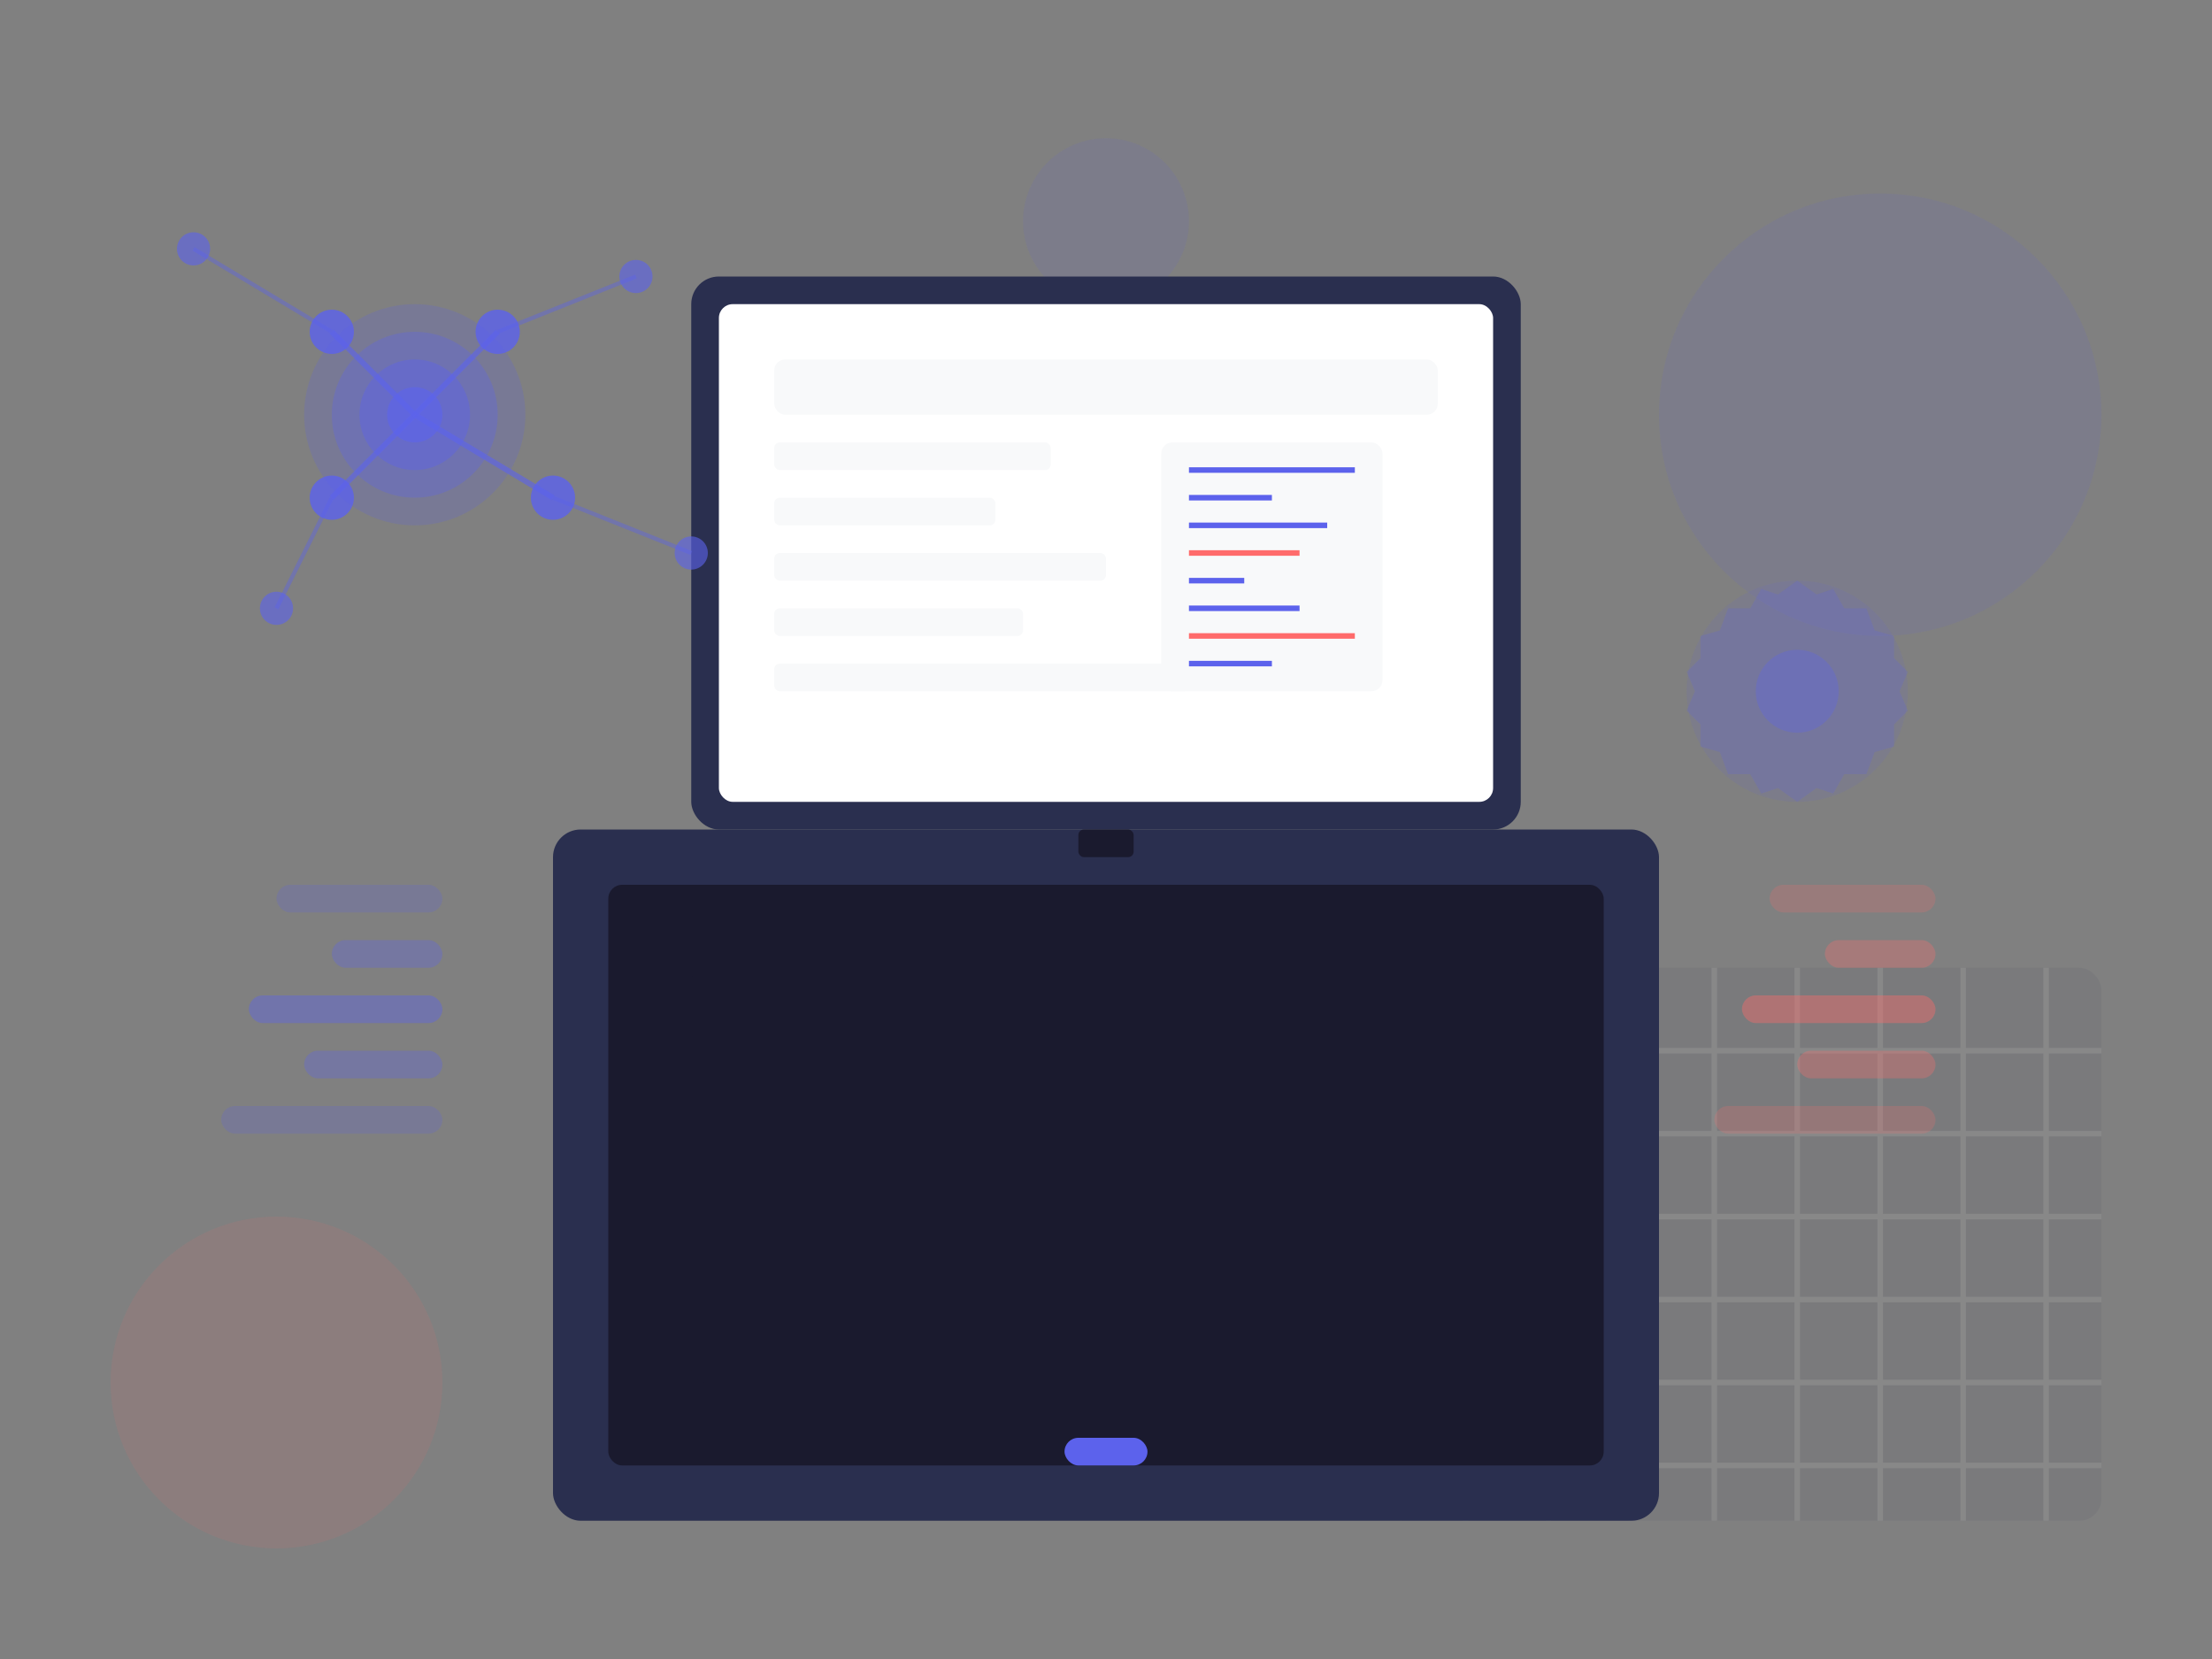 <svg width="800" height="600" viewBox="0 0 800 600" fill="none" xmlns="http://www.w3.org/2000/svg">
    <rect x="0" y="0" width="800" height="600" fill="#808080" stroke="none"/>
    <style>
        @keyframes float {
            0% { transform: translateY(0px); }
            50% { transform: translateY(-20px); }
            100% { transform: translateY(0px); }
        }
        @keyframes pulse {
            0% { opacity: 0.8; }
            50% { opacity: 1; }
            100% { opacity: 0.8; }
        }
        @keyframes rotate {
            from { transform: rotate(0deg); }
            to { transform: rotate(360deg); }
        }
        .floating { animation: float 6s ease-in-out infinite; }
        .pulsing { animation: pulse 4s ease-in-out infinite; }
        .rotating { animation: rotate 12s linear infinite; }
    </style>

    <!-- Background Elements -->
    <circle cx="680" cy="150" r="80" fill="#5C62EC" opacity="0.1" class="pulsing"/>
    <circle cx="100" cy="500" r="60" fill="#FF6B6B" opacity="0.1" class="pulsing"/>
    <circle cx="400" cy="80" r="30" fill="#5C62EC" opacity="0.1" class="pulsing"/>
    
    <!-- Decorative Grid -->
    <g opacity="0.07">
        <rect x="500" y="350" width="260" height="200" rx="8" fill="#2A2F4F" class="pulsing"/>
        <line x1="500" y1="380" x2="760" y2="380" stroke="#FFFFFF" stroke-width="2"/>
        <line x1="530" y1="350" x2="530" y2="550" stroke="#FFFFFF" stroke-width="2"/>
        <line x1="560" y1="350" x2="560" y2="550" stroke="#FFFFFF" stroke-width="2"/>
        <line x1="590" y1="350" x2="590" y2="550" stroke="#FFFFFF" stroke-width="2"/>
        <line x1="620" y1="350" x2="620" y2="550" stroke="#FFFFFF" stroke-width="2"/>
        <line x1="650" y1="350" x2="650" y2="550" stroke="#FFFFFF" stroke-width="2"/>
        <line x1="680" y1="350" x2="680" y2="550" stroke="#FFFFFF" stroke-width="2"/>
        <line x1="710" y1="350" x2="710" y2="550" stroke="#FFFFFF" stroke-width="2"/>
        <line x1="740" y1="350" x2="740" y2="550" stroke="#FFFFFF" stroke-width="2"/>
        <line x1="500" y1="410" x2="760" y2="410" stroke="#FFFFFF" stroke-width="2"/>
        <line x1="500" y1="440" x2="760" y2="440" stroke="#FFFFFF" stroke-width="2"/>
        <line x1="500" y1="470" x2="760" y2="470" stroke="#FFFFFF" stroke-width="2"/>
        <line x1="500" y1="500" x2="760" y2="500" stroke="#FFFFFF" stroke-width="2"/>
        <line x1="500" y1="530" x2="760" y2="530" stroke="#FFFFFF" stroke-width="2"/>
    </g>

    <!-- Main Elements: Laptop with Holographic UI -->
    <g class="floating">
        <!-- Laptop Base -->
        <rect x="200" y="300" width="400" height="250" rx="10" fill="#2A2F4F"/>
        <rect x="220" y="320" width="360" height="210" rx="5" fill="#1A1A2E"/>
        
        <!-- Laptop Screen -->
        <rect x="250" y="100" width="300" height="200" rx="10" fill="#2A2F4F"/>
        <rect x="260" y="110" width="280" height="180" rx="5" fill="#FFFFFF"/>
        
        <!-- Laptop Hinge -->
        <rect x="390" y="300" width="20" height="10" rx="2" fill="#1A1A2E"/>
        
        <!-- Laptop Keyboard Details -->
        <rect x="250" y="350" width="300" height="150" rx="5" fill="#1A1A2E"/>
        <rect x="385" y="520" width="30" height="10" rx="5" fill="#5C62EC"/>
        
        <!-- Screen Content -->
        <rect x="280" y="130" width="240" height="20" rx="4" fill="#F8F9FA"/>
        <rect x="280" y="160" width="100" height="10" rx="2" fill="#F8F9FA"/>
        <rect x="280" y="180" width="80" height="10" rx="2" fill="#F8F9FA"/>
        <rect x="280" y="200" width="120" height="10" rx="2" fill="#F8F9FA"/>
        <rect x="280" y="220" width="90" height="10" rx="2" fill="#F8F9FA"/>
        <rect x="280" y="240" width="150" height="10" rx="2" fill="#F8F9FA"/>
        
        <!-- Code Elements -->
        <rect x="420" y="160" width="80" height="90" rx="4" fill="#F8F9FA"/>
        <line x1="430" y1="170" x2="490" y2="170" stroke="#5C62EC" stroke-width="2"/>
        <line x1="430" y1="180" x2="460" y2="180" stroke="#5C62EC" stroke-width="2"/>
        <line x1="430" y1="190" x2="480" y2="190" stroke="#5C62EC" stroke-width="2"/>
        <line x1="430" y1="200" x2="470" y2="200" stroke="#FF6B6B" stroke-width="2"/>
        <line x1="430" y1="210" x2="450" y2="210" stroke="#5C62EC" stroke-width="2"/>
        <line x1="430" y1="220" x2="470" y2="220" stroke="#5C62EC" stroke-width="2"/>
        <line x1="430" y1="230" x2="490" y2="230" stroke="#FF6B6B" stroke-width="2"/>
        <line x1="430" y1="240" x2="460" y2="240" stroke="#5C62EC" stroke-width="2"/>
    </g>

    <!-- AI Elements -->
    <g class="floating" style="animation-delay: -2s;">
        <!-- Brain Network -->
        <circle cx="150" cy="150" r="40" fill="#5C62EC" opacity="0.2"/>
        <circle cx="150" cy="150" r="30" fill="#5C62EC" opacity="0.3"/>
        <circle cx="150" cy="150" r="20" fill="#5C62EC" opacity="0.4"/>
        <circle cx="150" cy="150" r="10" fill="#5C62EC" opacity="0.6"/>
        
        <!-- Connections -->
        <line x1="150" y1="150" x2="200" y2="180" stroke="#5C62EC" stroke-width="2" opacity="0.6"/>
        <line x1="150" y1="150" x2="180" y2="120" stroke="#5C62EC" stroke-width="2" opacity="0.6"/>
        <line x1="150" y1="150" x2="120" y2="180" stroke="#5C62EC" stroke-width="2" opacity="0.6"/>
        <line x1="150" y1="150" x2="120" y2="120" stroke="#5C62EC" stroke-width="2" opacity="0.6"/>
        
        <!-- Nodes -->
        <circle cx="200" cy="180" r="8" fill="#5C62EC" opacity="0.8"/>
        <circle cx="180" cy="120" r="8" fill="#5C62EC" opacity="0.8"/>
        <circle cx="120" cy="180" r="8" fill="#5C62EC" opacity="0.8"/>
        <circle cx="120" cy="120" r="8" fill="#5C62EC" opacity="0.8"/>
        
        <!-- More Connections -->
        <line x1="200" y1="180" x2="250" y2="200" stroke="#5C62EC" stroke-width="1.5" opacity="0.4"/>
        <line x1="180" y1="120" x2="230" y2="100" stroke="#5C62EC" stroke-width="1.5" opacity="0.4"/>
        <line x1="120" y1="180" x2="100" y2="220" stroke="#5C62EC" stroke-width="1.5" opacity="0.4"/>
        <line x1="120" y1="120" x2="70" y2="90" stroke="#5C62EC" stroke-width="1.5" opacity="0.4"/>
        
        <!-- More Nodes -->
        <circle cx="250" cy="200" r="6" fill="#5C62EC" opacity="0.6"/>
        <circle cx="230" cy="100" r="6" fill="#5C62EC" opacity="0.6"/>
        <circle cx="100" cy="220" r="6" fill="#5C62EC" opacity="0.6"/>
        <circle cx="70" cy="90" r="6" fill="#5C62EC" opacity="0.6"/>
    </g>

    <!-- Rotating Gear Element -->
    <g class="rotating">
        <circle cx="650" cy="250" r="40" fill="#5C62EC" opacity="0.1"/>
        <path d="M650 210 L657 215 L663 213 L667 220 L675 220 L678 228 L685 230 L685 238 L690 243 L687 250 L690 257 L685 262 L685 270 L678 272 L675 280 L667 280 L663 287 L657 285 L650 290 L643 285 L637 287 L633 280 L625 280 L622 272 L615 270 L615 262 L610 257 L613 250 L610 243 L615 238 L615 230 L622 228 L625 220 L633 220 L637 213 L643 215 Z" fill="#5C62EC" opacity="0.2"/>
        <circle cx="650" cy="250" r="15" fill="#5C62EC" opacity="0.3"/>
    </g>

    <!-- Data Flow Elements -->
    <g class="pulsing" style="animation-delay: -1s;">
        <rect x="100" y="320" width="60" height="10" rx="5" fill="#5C62EC" opacity="0.2"/>
        <rect x="120" y="340" width="40" height="10" rx="5" fill="#5C62EC" opacity="0.3"/>
        <rect x="90" y="360" width="70" height="10" rx="5" fill="#5C62EC" opacity="0.4"/>
        <rect x="110" y="380" width="50" height="10" rx="5" fill="#5C62EC" opacity="0.3"/>
        <rect x="80" y="400" width="80" height="10" rx="5" fill="#5C62EC" opacity="0.2"/>
    </g>
    
    <g class="pulsing" style="animation-delay: -2s;">
        <rect x="640" y="320" width="60" height="10" rx="5" fill="#FF6B6B" opacity="0.2"/>
        <rect x="660" y="340" width="40" height="10" rx="5" fill="#FF6B6B" opacity="0.3"/>
        <rect x="630" y="360" width="70" height="10" rx="5" fill="#FF6B6B" opacity="0.4"/>
        <rect x="650" y="380" width="50" height="10" rx="5" fill="#FF6B6B" opacity="0.3"/>
        <rect x="620" y="400" width="80" height="10" rx="5" fill="#FF6B6B" opacity="0.2"/>
    </g>
</svg> 